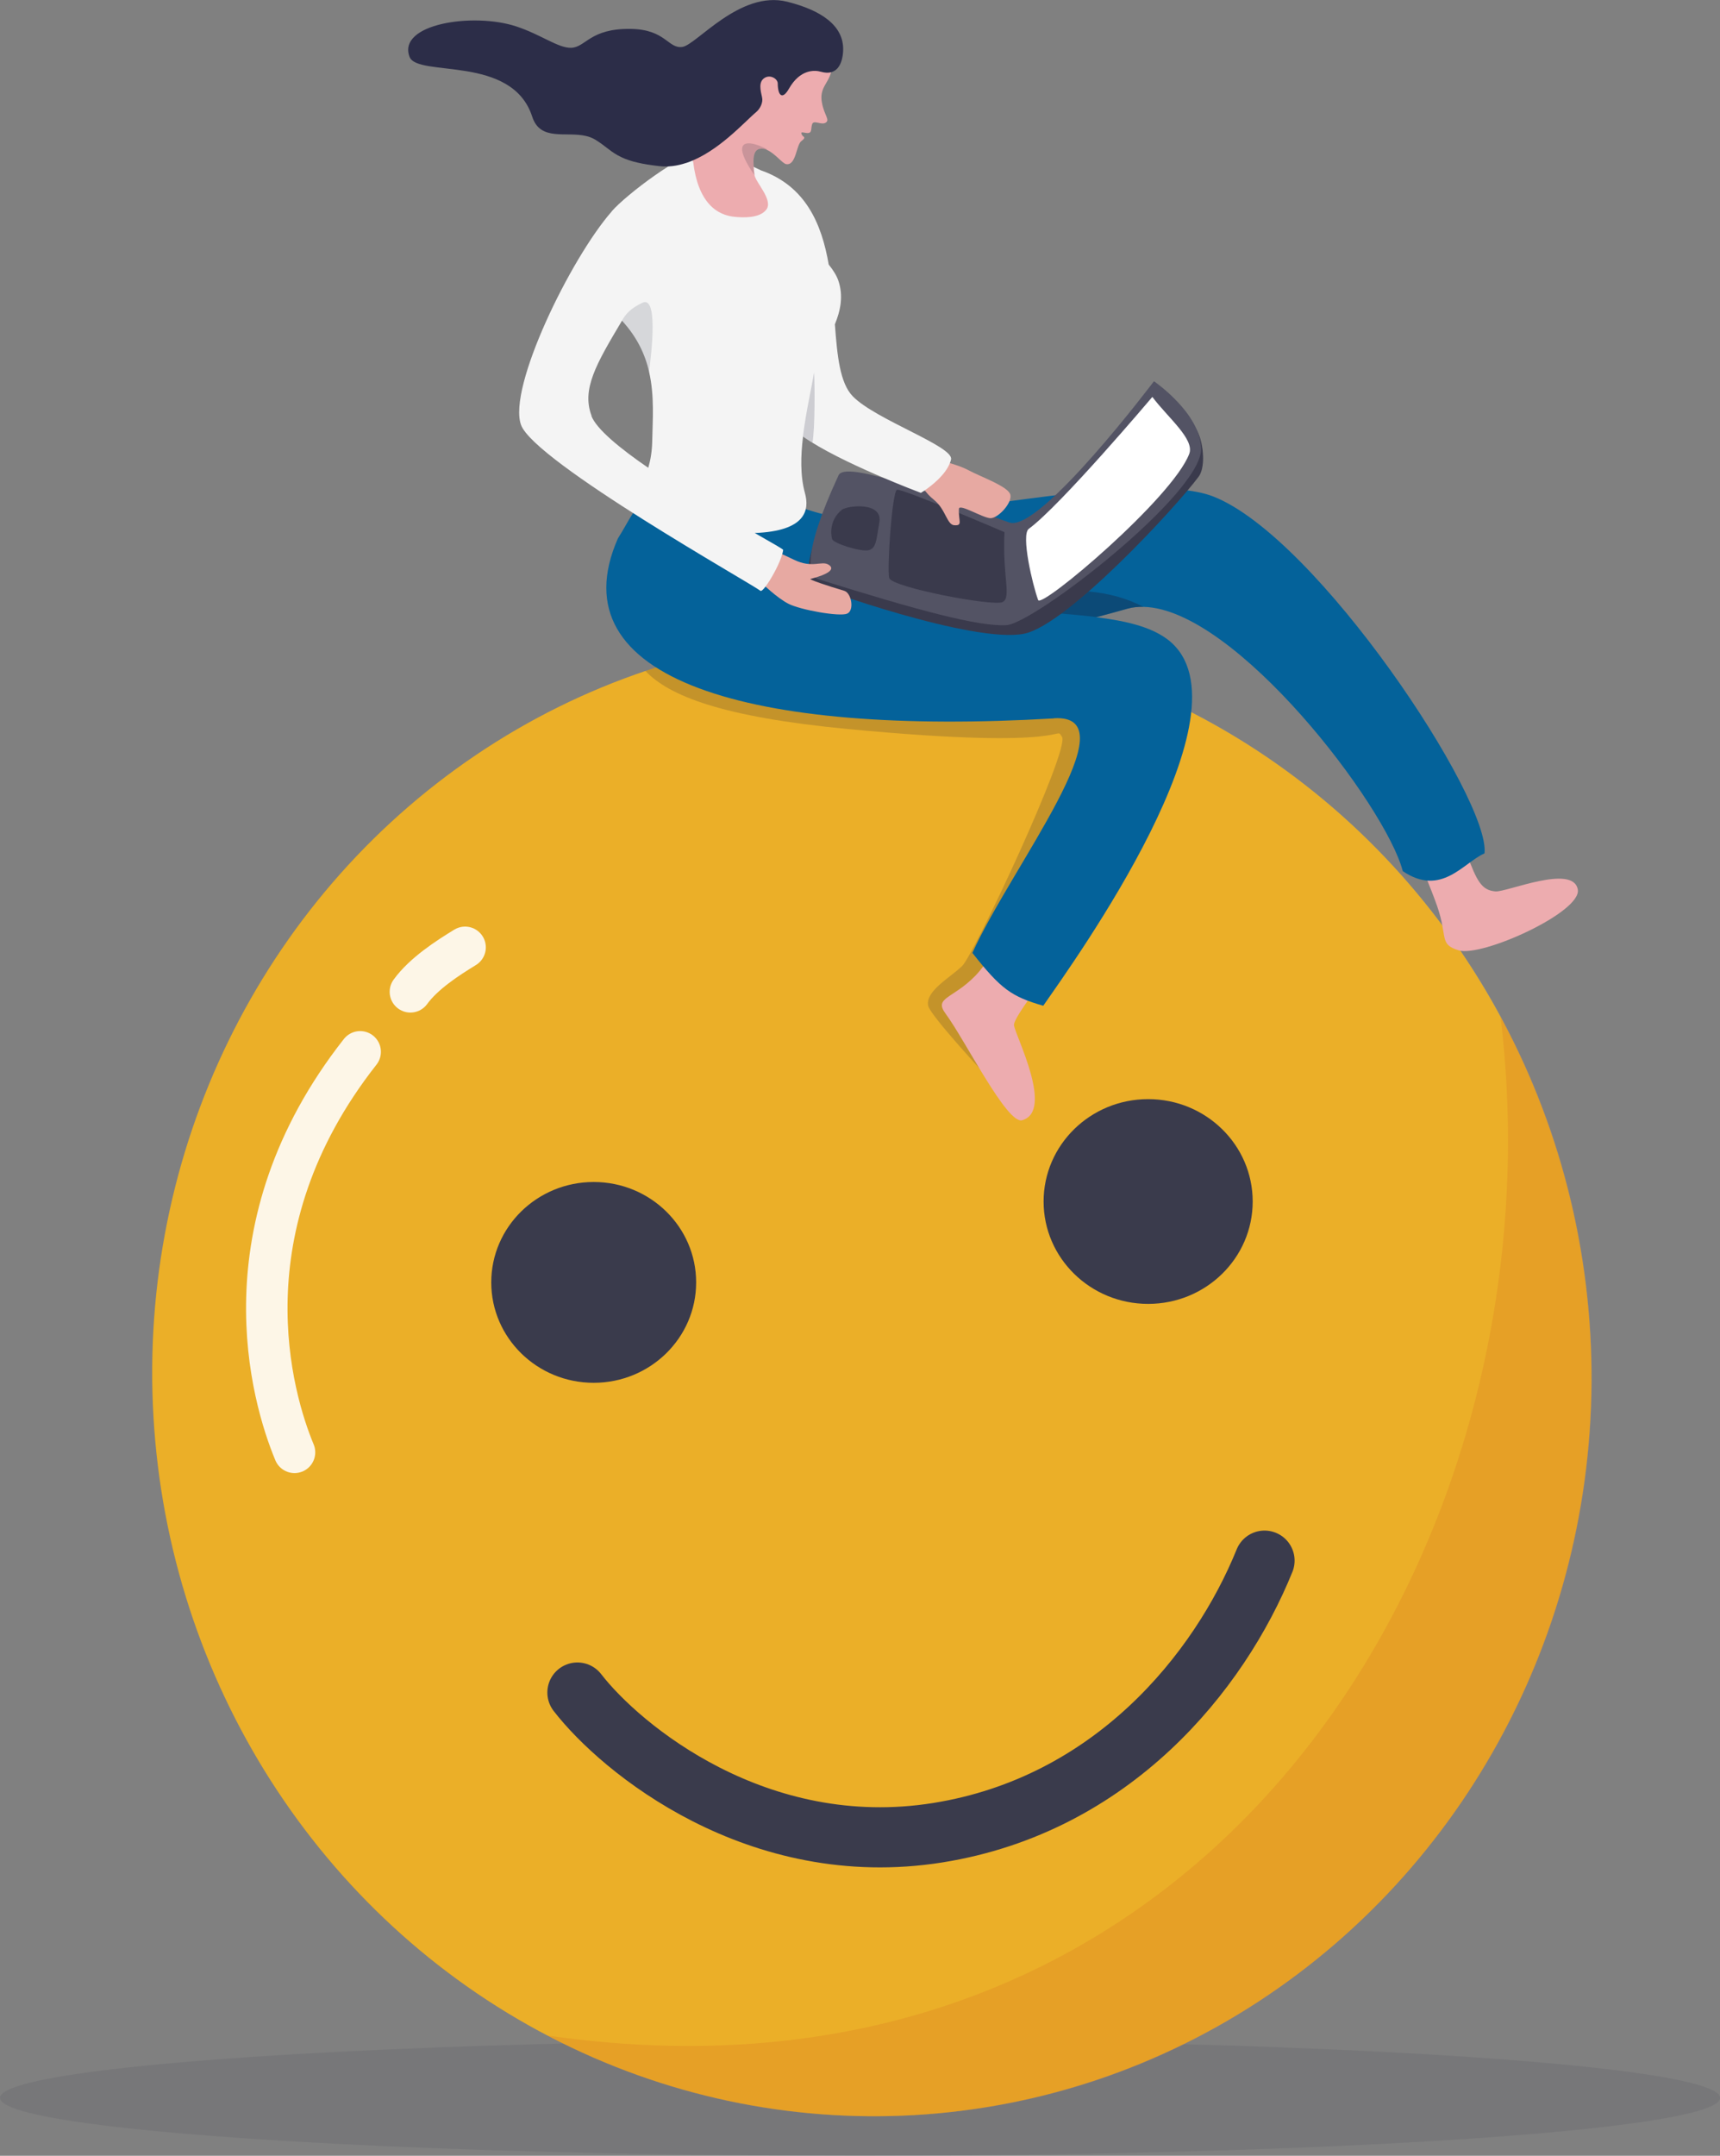<?xml version="1.0" encoding="UTF-8"?>
<svg id="Layer_2" data-name="Layer 2" xmlns="http://www.w3.org/2000/svg" viewBox="0 0 139.35 174.56">
  <rect x="0" y="0" width="139.35" height="174.56" fill="#808080" stroke="none"/>
  <defs>
    <style>
      .cls-1 {
        fill: #04629a;
      }

      .cls-1, .cls-2, .cls-3, .cls-4, .cls-5, .cls-6, .cls-7, .cls-8, .cls-9, .cls-10, .cls-11, .cls-12, .cls-13, .cls-14, .cls-15, .cls-16, .cls-17, .cls-18 {
        stroke-width: 0px;
      }

      .cls-2 {
        fill: #3a3a4c;
      }

      .cls-3 {
        fill: #e9a713;
      }

      .cls-4 {
        opacity: .17;
      }

      .cls-4, .cls-6, .cls-9, .cls-17, .cls-18 {
        fill: #1c1e38;
      }

      .cls-5 {
        fill: #d96b24;
        opacity: .22;
      }

      .cls-6 {
        opacity: .35;
      }

      .cls-7 {
        fill: #edacaf;
      }

      .cls-8 {
        opacity: .09;
      }

      .cls-8, .cls-10 {
        fill: #fff;
      }

      .cls-9 {
        opacity: .19;
      }

      .cls-19 {
        stroke: #fff;
        stroke-miterlimit: 10;
        stroke-width: 3.36px;
      }

      .cls-19, .cls-20 {
        fill: none;
        stroke-linecap: round;
      }

      .cls-11 {
        fill: #e7a9a2;
      }

      .cls-12 {
        fill: #31313f;
        opacity: .1;
      }

      .cls-20 {
        stroke: #3a3b4c;
        stroke-linejoin: round;
        stroke-width: 4.87px;
      }

      .cls-13 {
        fill: #f4f4f4;
      }

      .cls-14 {
        fill: #3a3b4c;
      }

      .cls-15 {
        fill: #535364;
      }

      .cls-21 {
        opacity: .89;
      }

      .cls-16 {
        fill: #2c2d48;
      }

      .cls-17 {
        opacity: .18;
      }

      .cls-18 {
        opacity: .14;
      }
    </style>
  </defs>
  <g id="_わく" data-name="わく">
    <g>
      <ellipse class="cls-12" cx="69.68" cy="169.87" rx="69.68" ry="4.69"/>
      <g>
        <g>
          <g>
            <ellipse class="cls-3" cx="70.64" cy="111.35" rx="58.3" ry="60.01" transform="translate(-6.28 4.24) rotate(-3.29)"/>
            <path class="cls-8" d="m72.62,171.33c-10.18.32-19.85-2.07-28.33-6.54-18.33-9.64-31.16-28.96-31.91-51.6-.9-27.24,15.99-50.8,39.92-58.86,4.44-1.5,9.12-2.46,13.97-2.82.8-.06,1.6-.1,2.4-.13,22.58-.72,42.61,11.89,52.92,30.93,4.38,8.09,7,17.33,7.33,27.21,1.08,33.12-24.12,60.8-56.29,61.81Z"/>
            <ellipse class="cls-14" cx="93.02" cy="97.29" rx="8.47" ry="8.29"/>
            <ellipse class="cls-14" cx="48.1" cy="103.84" rx="8.3" ry="8.13"/>
            <path class="cls-20" d="m102.45,126.37c-3.66,9.03-12.33,19.77-26.47,22.03-14.61,2.33-25.69-6.81-29.2-11.35"/>
          </g>
          <g class="cls-21">
            <path class="cls-19" d="m33.25,80.31c1.09-1.5,3.04-2.75,4.43-3.6"/>
            <path class="cls-19" d="m23.86,117.6c-1.83-4.39-5.9-18.17,5.32-32.43"/>
          </g>
        </g>
        <path class="cls-5" d="m72.68,171.33c-10.18.33-19.85-2.05-28.34-6.51,53.83,7.82,82.47-39.83,77.22-82.55,4.39,8.08,7.02,17.32,7.36,27.2,1.12,33.12-24.06,60.82-56.23,61.86Z"/>
      </g>
      <g>
        <path class="cls-9" d="m92.24,55.93l-12.1,31.43s-4.83-5.16-4.95-5.95c-.19-1.2,1.8-2.25,2.77-3.2.97-.95,8.74-17.54,8.08-18.54-.66-1.01,1.38,1.15-17.37-.64-10.17-.97-14.46-2.68-16.38-4.7,4.44-1.5,9.12-2.46,13.97-2.82l25.98,4.42Z"/>
        <path class="cls-7" d="m90.22,71.76c-2.51,3.63-8.2,10.4-8.07,11.27.14.88,3.26,6.95.66,7.68-1.22.35-4.63-6.51-6.2-8.63-.98-1.32.59-1.19,2.42-3.08,1.83-1.89,6.22-9.6,7.06-11.25.84-1.65,6.65.37,4.14,4Z"/>
        <path class="cls-7" d="m110.83,60.85c1.13,1.52,4.71,9.96,5.6,12.51.89,2.55.13,3.09,1.74,3.59,1.87.58,9.98-3.09,9.66-4.92-.37-2.1-5.75.22-6.67.15-2.24-.18-1.56-2.96-7.06-14.43-.74-1.54-3.85,2.32-3.26,3.1Z"/>
        <path class="cls-1" d="m85.39,58.16c6.37-.38-3.48,12.07-6.61,19,2.32,2.94,3.16,3.53,5.74,4.28,2.52-3.63,17.19-23.94,10.18-29.58-.63-.5-1.41-.88-2.32-1.17-1.03-.33-2.23-.54-3.53-.71-3.98-.5-8.99-.52-13.58-1.77-3.17-.87-6.15-2.33-8.46-4.95,0,0-.91-1.21-2.53-2.36-2.48-1.76-6.62-3.4-11.79-.5-1.14.64-1.42,1.61-2.43,3.2-5.04,11.46,10.74,16.02,35.35,14.57Z"/>
        <path class="cls-1" d="m83.41,51.37c1.74-.43,3.56-.89,5.44-1.4.82-.22,1.65-.44,2.49-.68.42-.12.86-.16,1.31-.15,7.45.16,19.63,16.11,21,21.4,3.12,2.11,4.91-.69,6.62-1.44.51-4.34-13.54-25.61-21.98-28.9-6.04-2.35-25.74,2.46-29.81,1.81-1.15-.18-2.42-.49-4.21-1.12-4.53-1.61-10.4-3.02-14.07,4.04-.64,11.1,10.51,12.01,33.22,6.44Z"/>
        <path class="cls-6" d="m75.26,48.2c4.6,1.26,9.6,1.27,13.58,1.77.82-.22,1.65-.44,2.49-.68.42-.12.86-.16,1.31-.15-2.87-1.46-5.6-1.49-10.73-1.19-2.72.16-4.8-.28-6.66.24Z"/>
        <g>
          <path class="cls-2" d="m95.55,34.08c1.66-.68,2.43,3.36,1.56,4.52-1.87,2.51-10.64,11.99-14.12,12.71-4.1.85-16.97-3.76-17.15-3.96-.74-.78-.19-3.07.94-5.48.98-2.09,2.22-3.17,2.46-3.44.23-.26,5.67,3.21,5.67,3.21l1.29,7.68,19.36-15.25Z"/>
          <path class="cls-15" d="m67.94,38.48c-3.09,6.66-2.36,8.2-1.64,8.42,8.14,2.55,13.01,3.85,15.24,3.72,2.24-.13,15.82-10.62,15.77-14.28-.03-2.88-3.82-5.47-3.82-5.47,0,0-9.24,12.26-11.71,11.44-2.47-.83-13.15-5.32-13.84-3.83Z"/>
          <path class="cls-10" d="m93.36,32.14c1.27,1.69,3.44,3.42,2.99,4.61-1.36,3.58-11.97,12.54-12.24,11.84-.45-1.21-1.41-5.29-.76-5.77,2.57-1.88,10.01-10.68,10.01-10.68Z"/>
          <path class="cls-2" d="m81.38,43.09c-.18,3.59.59,5.28-.15,5.66s-8.99-1.19-9.19-1.95c-.19-.76.24-7,.63-7.14.38-.14,8.71,3.43,8.71,3.43Z"/>
          <path class="cls-2" d="m71.24,42.32c-.24,1.31-.22,2.07-.86,2.23-.64.16-2.86-.56-2.96-.89-.1-.33-.26-1.52.77-2.37.43-.36,3.37-.7,3.05,1.02Z"/>
        </g>
        <g>
          <g>
            <path class="cls-11" d="m74.37,39.23c.74.48.44.54,1.34,1.28.9.74,1.01,1.98,1.6,2.02.73.05.32-.37.38-1.33.03-.45,1.94.75,2.56.76.62,0,1.75-1.22,1.61-1.89-.14-.67-2.38-1.45-3.39-1.99-1-.54-2.58-.84-3.07-.99-.49-.15-1.04,2.14-1.04,2.14Z"/>
            <g>
              <path class="cls-11" d="m61.78,44.2c.79.33,1.53.63,2.54,1.12,1.49.73,2.23.06,2.8.4.61.37-.06.8-1.46,1.16-.14.04,1.32.54,2.74.96.58.17.84,1.59.23,1.85-.61.26-3.79-.3-4.77-.81-.97-.51-2.07-1.61-2.45-1.92-.38-.31.37-2.77.37-2.77Z"/>
              <path class="cls-13" d="m49.56,17.11c1.2-1.37,5.65-4.73,7.25-4.84,1.6-.11,4.83,1.52,4.83,1.52,3.62,1.26,4.93,4.32,5.5,7.63.37.46.65.91.79,1.33.41,1.23.16,2.42-.29,3.51.19,2.54.4,4.76,1.46,5.84,1.85,1.89,8.19,4.05,7.95,5.1-.02.1-.05.2-.09.29-.38.98-1.48,1.83-2.03,2.21-.19.13-.32.21-.32.21,0,0-6.56-2.45-9.55-4.56-.19,1.55-.23,3.17.15,4.56.39,1.39.08,3.09-4.06,3.25,1.39.8,2.31,1.31,2.3,1.37-.02.17-.08.38-.16.61-.29.81-.87,1.83-1.27,2.36-.19.25-.35.39-.41.34-.66-.54-18.33-10.46-19.4-13.44-1.08-3.01,4-13.46,7.36-17.29Zm11.44-.68s-.05-.03-.05-.03c0,0,.07.04.17.11-.04-.03-.08-.06-.12-.08Zm-13.09,17.24c.41,1.07,2.29,2.62,4.61,4.21.18-.61.3-1.31.32-2.11.03-1.7.2-3.67-.25-5.65-.32-1.41-.97-2.82-2.2-4.15,0,0,0,0,0,0-2.1,3.52-3.28,5.55-2.46,7.71Z"/>
            </g>
          </g>
          <path class="cls-18" d="m50.38,25.98c1.24,1.33,1.88,2.74,2.2,4.15.23-1.71.73-6.23-.54-5.61-.9.43-1.32.85-1.66,1.46Z"/>
          <g>
            <g>
              <path class="cls-7" d="m56.11,12.98s.04.09.05.14c.39,3.2,1.84,4.34,3.48,4.45.52.04,1.88.13,2.44-.59.6-.77-.87-2.21-.95-2.81-.12-.98-.23-2.02.44-2.12.2-.03.39,0,.57.09.66.29,1.24,1.09,1.55,1.15.82.14.81-1.56,1.24-1.87.43-.32.14-.33.06-.47-.21-.35.08-.2.38-.18.46.04.3-.35.43-.72s.74.11,1.1-.12c.36-.23-.13-.61-.31-1.62-.22-1.17.49-1.52.74-2.45h0c.02-.09.04-.18.06-.27l-4.79-1.39-2.36,2.18s-5.62,2.27-4.13,6.62Z"/>
              <path class="cls-16" d="m33.18,4.6c.64,1.7,8.3-.22,9.94,4.85.65,2.01,2.72,1.18,4.35,1.56.27.06.52.16.76.3.89.55,1.28,1.03,2.1,1.41h0c.19.09.4.18.65.26.2.07.43.13.69.19.47.11,1.03.2,1.73.28.74.09,1.47-.02,2.17-.25,0,0,0,0,0,0,.02,0,.05-.02.07-.02,2.53-.86,4.68-3.32,5.63-4.11.32-.27.57-.78.47-1.19-.12-.55-.31-1.25.2-1.57.47-.3,1.07.07,1.07.45.01.95.36,1.38.91.42.9-1.58,2.08-1.52,2.59-1.37.33.09.6.1.82.04h0c.85-.22.97-1.34.98-1.77.07-2.03-1.82-3.26-4.53-3.94-3.84-.96-7.35,3.5-8.5,3.66-1.16.16-1.34-1.42-4.18-1.46-3.31-.05-3.63,1.49-4.83,1.53-1.05.03-2.45-1.08-4.47-1.74-3.46-1.13-9.62-.21-8.62,2.47Z"/>
            </g>
            <path class="cls-4" d="m61.11,14.15s0,.01.01.02c-.12-.98-.23-2.02.44-2.12.2-.03.39,0,.57.09,0-.04-.01-.06-.01-.06-.94-.53-3.33-1.31-1.02,2.07Z"/>
          </g>
        </g>
        <path class="cls-17" d="m65.06,35.35c.15.11.59.39.76.5.21-1.01.2-4.83.13-5.7-.23,1.47-.62,2.99-.9,5.2Z"/>
      </g>
    </g>
  </g>
</svg>